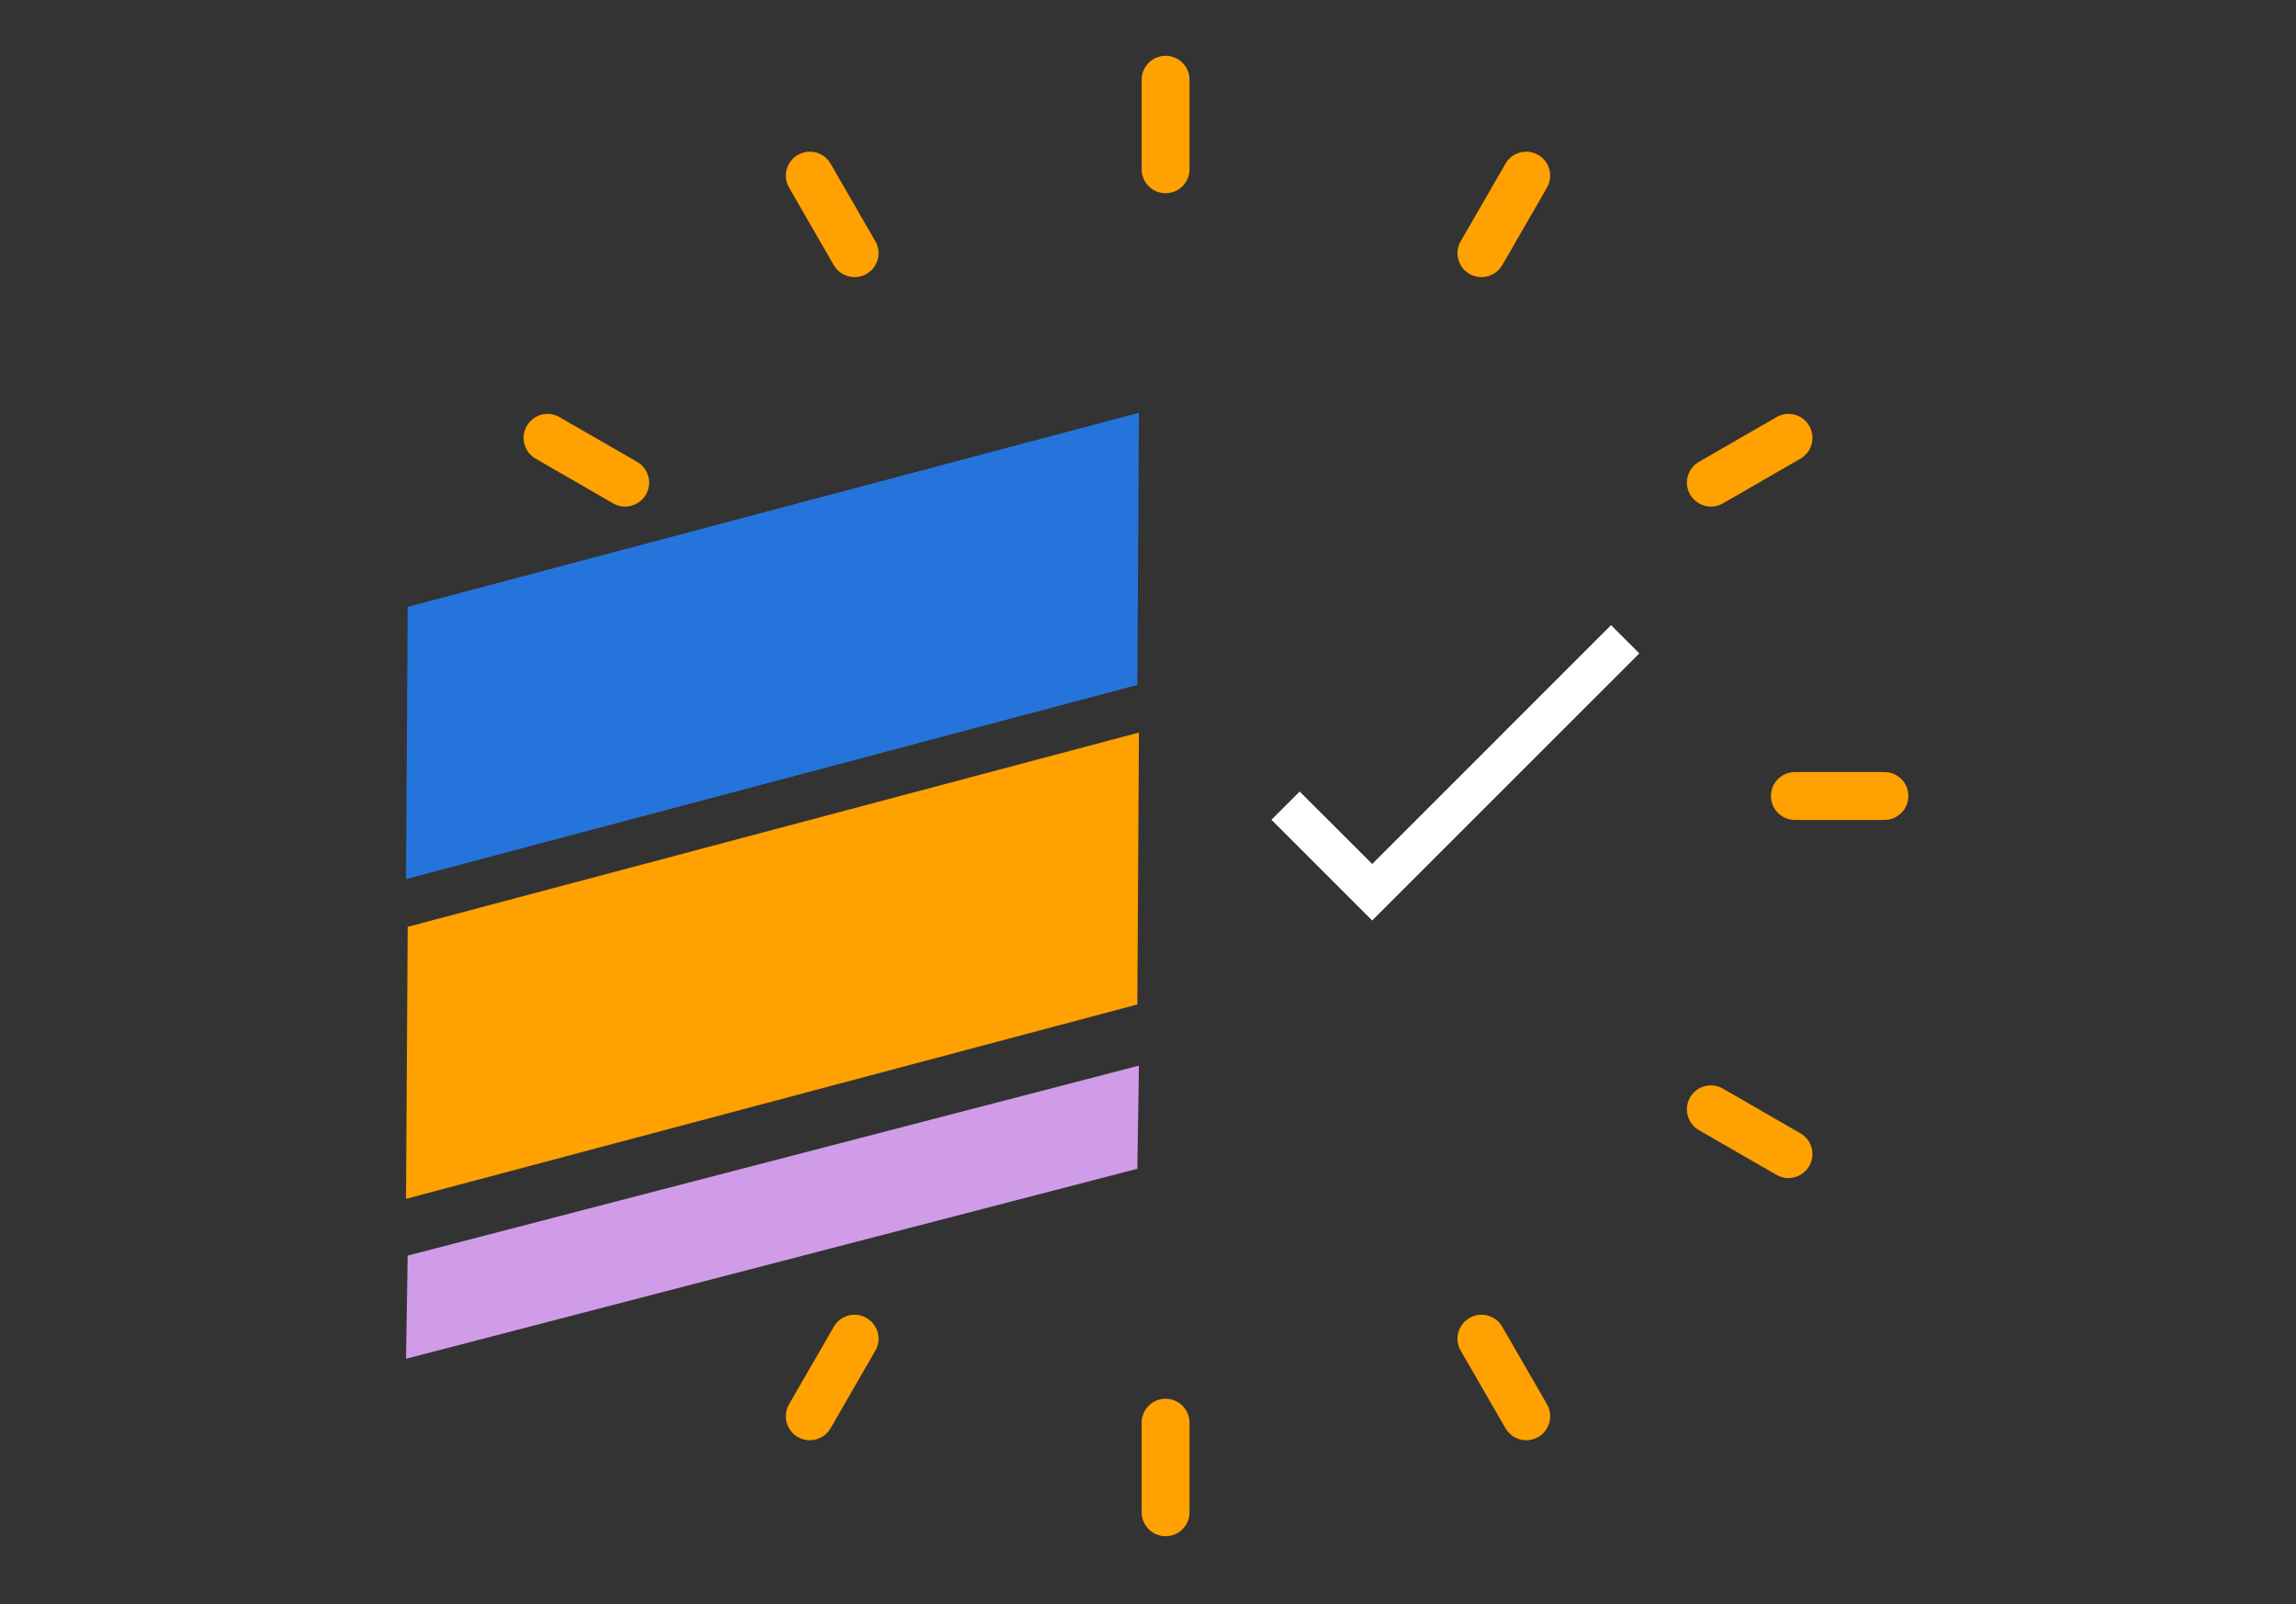 <?xml version="1.0" encoding="UTF-8"?> <svg xmlns="http://www.w3.org/2000/svg" xmlns:xlink="http://www.w3.org/1999/xlink" width="186" zoomAndPan="magnify" viewBox="0 0 139.5 97.5" height="130" preserveAspectRatio="xMidYMid meet" version="1.0"><rect x="0" y="0" width="139.5" height="97.5" fill="#333333" stroke="none"/><path fill="#ffa100" d="M 70.82 11.742 C 70.012 11.742 69.363 11.09 69.363 10.285 L 69.363 4.844 C 69.363 4.039 70.02 3.391 70.82 3.391 C 71.621 3.391 72.273 4.043 72.273 4.844 L 72.273 10.285 C 72.273 11.094 71.621 11.742 70.82 11.742 Z M 70.82 11.742 " fill-opacity="1" fill-rule="nonzero"></path><path fill="#ffa100" d="M 90.008 16.844 C 89.762 16.844 89.512 16.781 89.285 16.648 C 88.586 16.246 88.348 15.355 88.75 14.66 L 91.469 9.949 C 91.871 9.25 92.762 9.012 93.457 9.414 C 94.156 9.816 94.395 10.711 93.992 11.402 L 91.273 16.117 C 91 16.582 90.512 16.844 90.008 16.844 Z M 90.008 16.844 " fill-opacity="1" fill-rule="nonzero"></path><path fill="#ffa100" d="M 103.953 30.789 C 103.449 30.789 102.961 30.523 102.688 30.059 C 102.285 29.359 102.523 28.473 103.223 28.07 L 107.934 25.352 C 108.637 24.945 109.527 25.188 109.926 25.883 C 110.328 26.582 110.09 27.473 109.391 27.875 L 104.68 30.594 C 104.445 30.727 104.195 30.789 103.953 30.789 Z M 103.953 30.789 " fill-opacity="1" fill-rule="nonzero"></path><path fill="#ffa100" d="M 114.492 49.832 L 109.051 49.832 C 108.246 49.832 107.598 49.176 107.598 48.375 C 107.598 47.574 108.25 46.922 109.051 46.922 L 114.492 46.922 C 115.301 46.922 115.949 47.574 115.949 48.375 C 115.949 49.176 115.297 49.832 114.492 49.832 Z M 114.492 49.832 " fill-opacity="1" fill-rule="nonzero"></path><path fill="#ffa100" d="M 108.66 71.598 C 108.414 71.598 108.164 71.531 107.934 71.402 L 103.223 68.684 C 102.523 68.281 102.285 67.391 102.688 66.691 C 103.09 65.996 103.98 65.754 104.68 66.16 L 109.391 68.879 C 110.09 69.281 110.328 70.168 109.926 70.867 C 109.652 71.332 109.164 71.598 108.66 71.598 Z M 108.66 71.598 " fill-opacity="1" fill-rule="nonzero"></path><path fill="#ffa100" d="M 92.73 87.531 C 92.23 87.531 91.738 87.266 91.469 86.801 L 88.75 82.086 C 88.348 81.391 88.586 80.5 89.285 80.098 C 89.98 79.695 90.871 79.934 91.273 80.633 L 93.992 85.344 C 94.395 86.043 94.156 86.93 93.457 87.336 C 93.227 87.465 92.98 87.531 92.73 87.531 Z M 92.73 87.531 " fill-opacity="1" fill-rule="nonzero"></path><path fill="#ffa100" d="M 70.82 93.363 C 70.012 93.363 69.363 92.707 69.363 91.906 L 69.363 86.465 C 69.363 85.66 70.02 85.008 70.82 85.008 C 71.621 85.008 72.273 85.664 72.273 86.465 L 72.273 91.906 C 72.273 92.711 71.621 93.363 70.82 93.363 Z M 70.82 93.363 " fill-opacity="1" fill-rule="nonzero"></path><path fill="#ffa100" d="M 49.199 87.531 C 48.953 87.531 48.703 87.465 48.477 87.336 C 47.777 86.93 47.539 86.043 47.941 85.344 L 50.66 80.633 C 51.062 79.934 51.953 79.695 52.648 80.098 C 53.348 80.5 53.586 81.391 53.184 82.086 L 50.465 86.801 C 50.195 87.266 49.703 87.531 49.199 87.531 Z M 49.199 87.531 " fill-opacity="1" fill-rule="nonzero"></path><path fill="#ffa100" d="M 37.98 30.789 C 37.734 30.789 37.484 30.727 37.254 30.594 L 32.543 27.875 C 31.844 27.473 31.605 26.578 32.008 25.883 C 32.41 25.188 33.301 24.945 33.996 25.352 L 38.711 28.07 C 39.41 28.473 39.648 29.363 39.246 30.059 C 38.973 30.523 38.484 30.789 37.98 30.789 Z M 37.98 30.789 " fill-opacity="1" fill-rule="nonzero"></path><path fill="#ffa100" d="M 51.926 16.844 C 51.422 16.844 50.93 16.582 50.66 16.117 L 47.941 11.402 C 47.539 10.707 47.777 9.816 48.477 9.414 C 49.176 9.012 50.066 9.25 50.465 9.949 L 53.184 14.66 C 53.586 15.359 53.348 16.246 52.648 16.648 C 52.418 16.781 52.168 16.844 51.926 16.844 Z M 51.926 16.844 " fill-opacity="1" fill-rule="nonzero"></path><path fill="#2574db" d="M 24.77 36.883 L 69.199 25.086 L 69.102 41.629 L 24.668 53.426 Z M 24.77 36.883 " fill-opacity="1" fill-rule="evenodd"></path><path fill="#ffa100" d="M 24.77 56.328 L 69.199 44.52 L 69.102 61.047 L 24.668 72.859 Z M 24.77 56.328 " fill-opacity="1" fill-rule="evenodd"></path><path fill="#ffffff" d="M 83.371 55.941 L 77.25 49.82 L 78.965 48.105 L 83.371 52.508 L 97.883 37.992 L 99.602 39.711 Z M 83.371 55.941 " fill-opacity="1" fill-rule="nonzero"></path><path fill="#d09ce7" d="M 24.77 76.309 L 69.199 64.762 L 69.102 71.031 L 24.668 82.578 Z M 24.77 76.309 " fill-opacity="1" fill-rule="evenodd"></path></svg> 